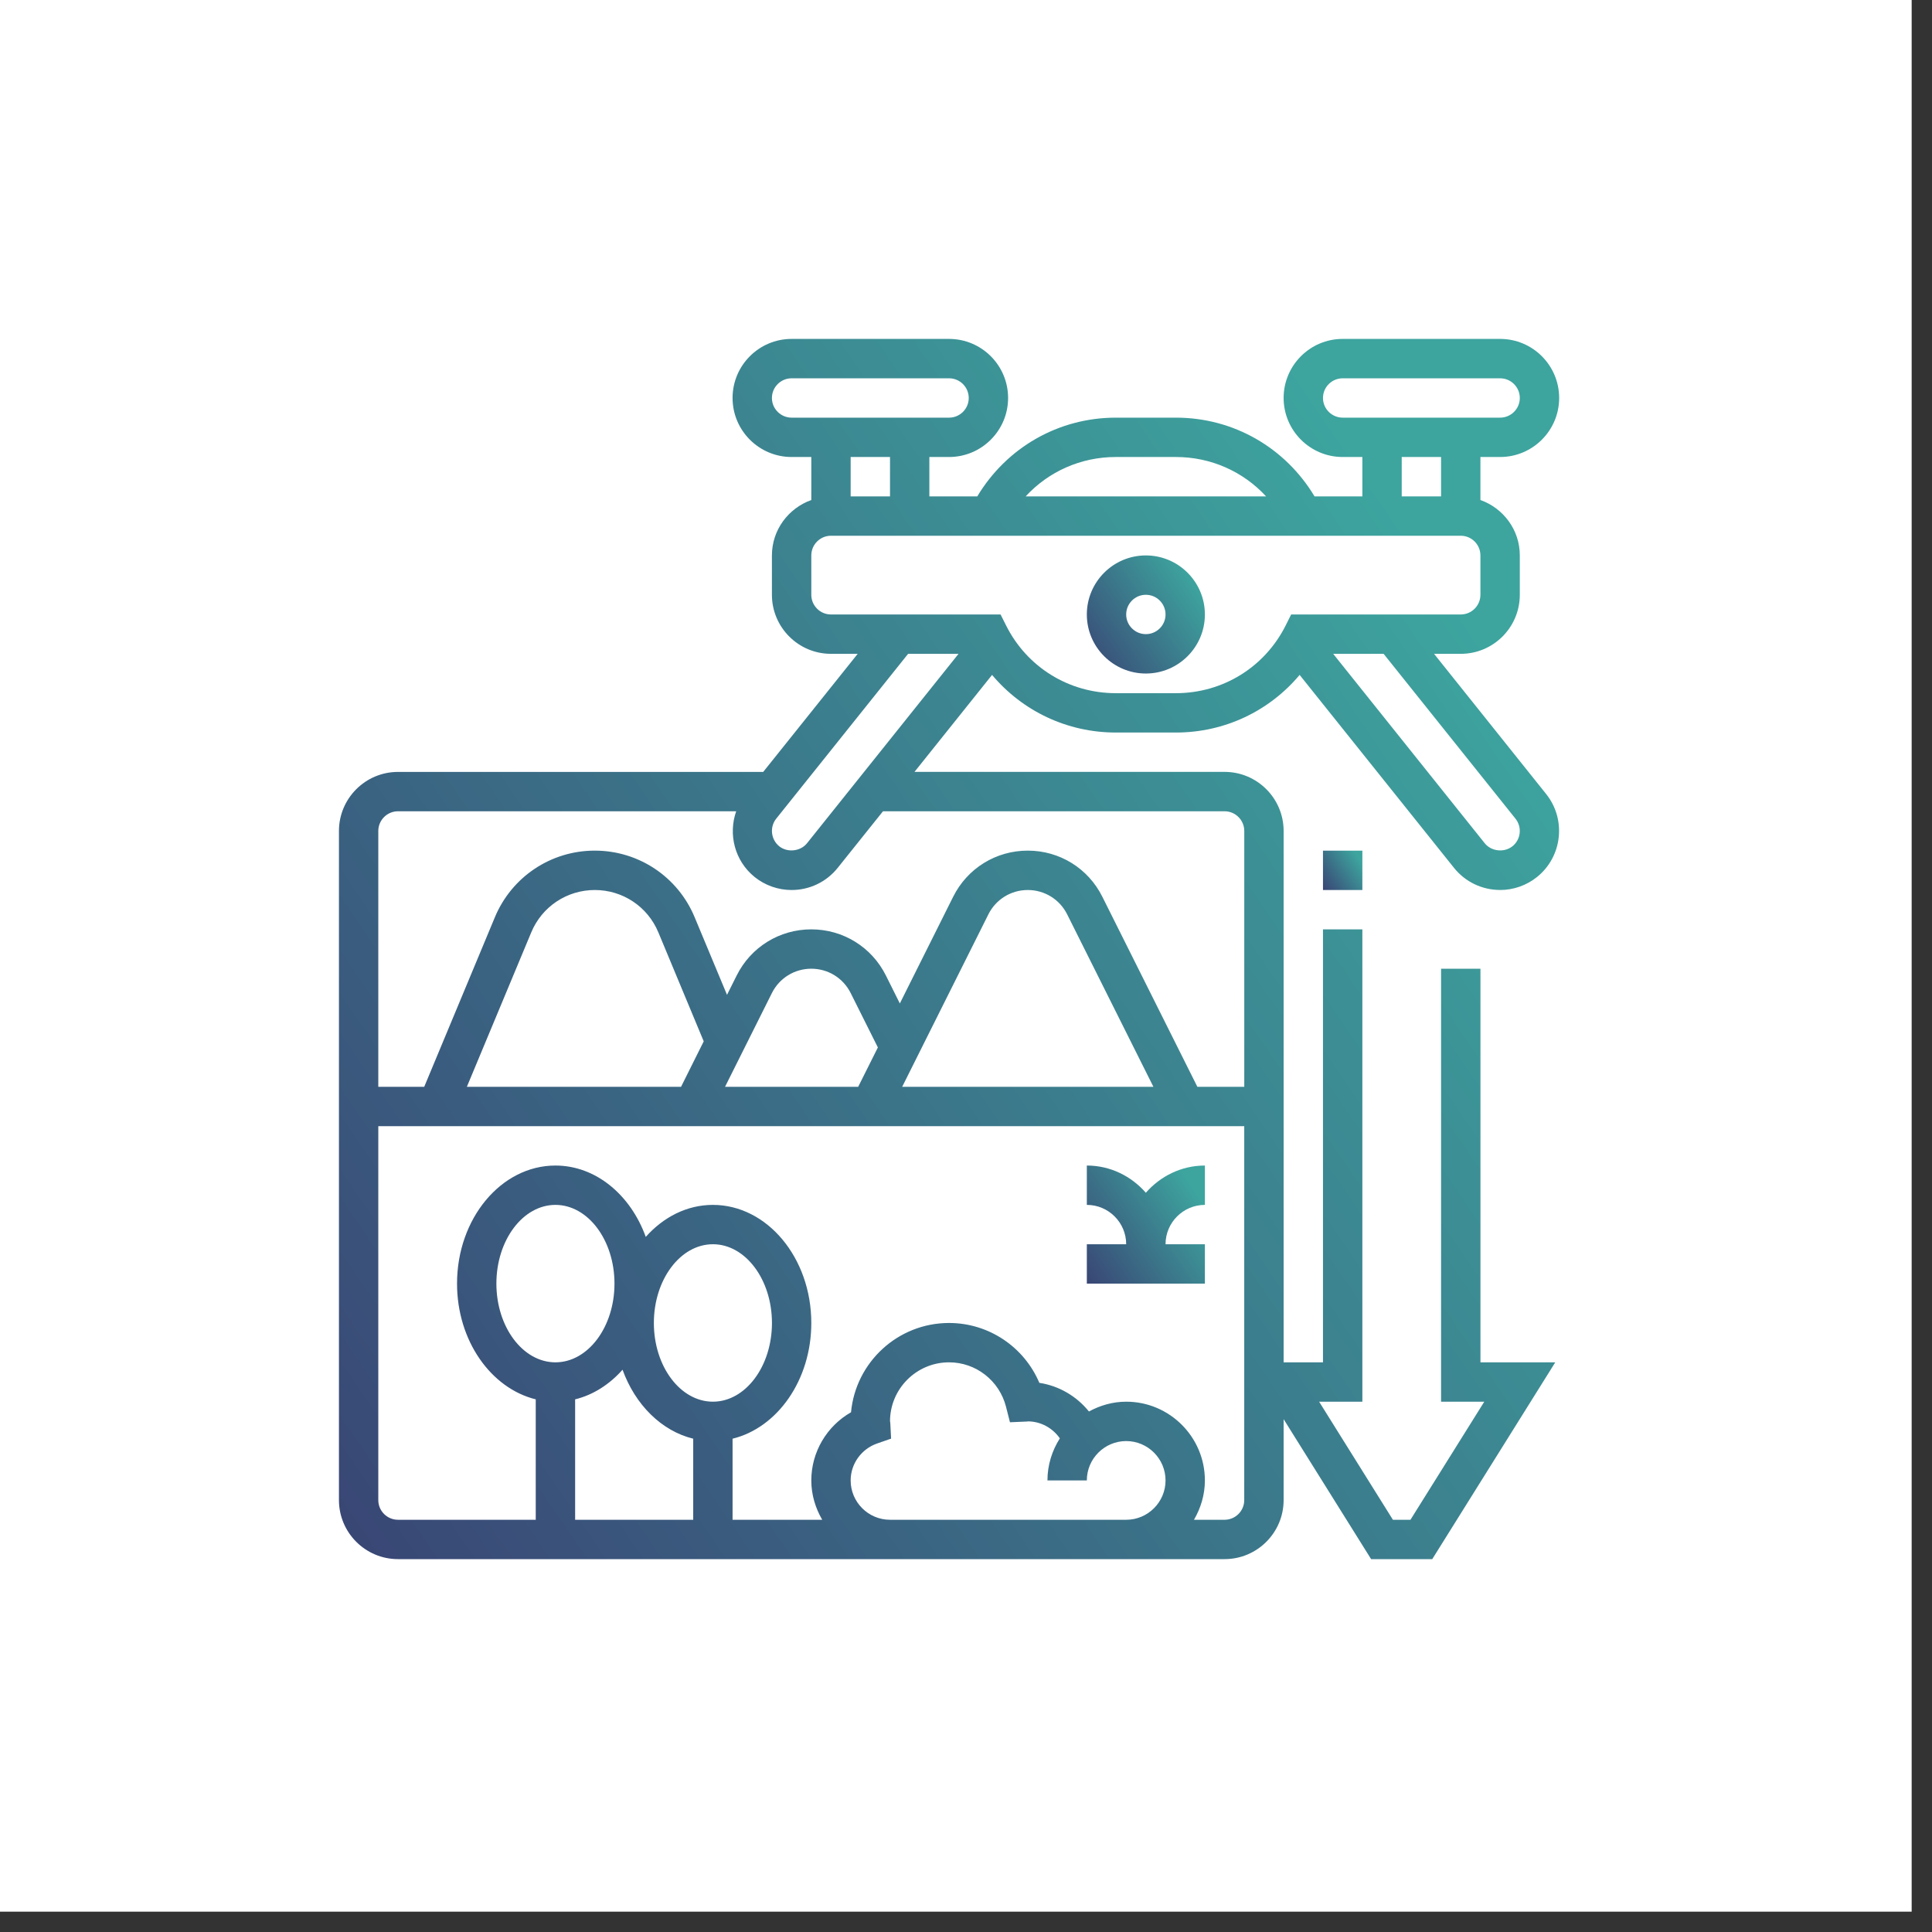 <svg width="57" height="57" viewBox="0 0 57 57" fill="none" xmlns="http://www.w3.org/2000/svg">
<rect x="0" y="0" width="57" height="57" fill="#333333" stroke="none"/>
<rect width="56.4" height="56.4" fill="white"/>
<path d="M33.806 16.387C32.846 16.387 32.065 17.168 32.065 18.129C32.065 19.09 32.846 19.871 33.806 19.871C34.767 19.871 35.548 19.09 35.548 18.129C35.548 17.168 34.767 16.387 33.806 16.387ZM33.806 18.709C33.487 18.709 33.226 18.45 33.226 18.129C33.226 17.808 33.487 17.548 33.806 17.548C34.126 17.548 34.387 17.808 34.387 18.129C34.387 18.45 34.126 18.709 33.806 18.709Z" fill="url(#paint0_linear)"/>
<path d="M44.258 26.258C44.651 26.258 45.039 26.122 45.347 25.874C46.094 25.275 46.216 24.176 45.617 23.427L42.309 19.29H43.097C44.058 19.29 44.839 18.509 44.839 17.548V16.387C44.839 15.63 44.351 14.992 43.677 14.752V13.483H44.258C45.219 13.483 46 12.702 46 11.741C46 10.78 45.219 9.999 44.258 9.999H39.613C38.652 9.999 37.871 10.78 37.871 11.741C37.871 12.702 38.652 13.483 39.613 13.483H40.194V14.645H38.783C37.92 13.207 36.392 12.322 34.695 12.322H32.921C31.224 12.322 29.696 13.207 28.833 14.645H27.419V13.483H28C28.961 13.483 29.742 12.702 29.742 11.741C29.742 10.78 28.961 9.999 28 9.999H23.355C22.394 9.999 21.613 10.78 21.613 11.741C21.613 12.702 22.394 13.483 23.355 13.483H23.936V14.752C23.262 14.993 22.774 15.632 22.774 16.387V17.548C22.774 18.509 23.555 19.29 24.516 19.29H25.305L22.517 22.774H11.742C10.781 22.774 10 23.555 10 24.516V44.257C10 45.218 10.781 45.999 11.742 45.999H36.129C37.09 45.999 37.871 45.218 37.871 44.257V41.87L40.452 45.999H42.256L45.885 40.193H43.678V28.58H42.516V41.354H43.791L41.613 44.838H41.095L38.918 41.354H40.194V27.419H39.032V40.193H37.871V24.515C37.871 23.554 37.09 22.773 36.129 22.773H26.98L29.269 19.912C30.165 20.978 31.483 21.612 32.92 21.612H34.694C36.131 21.612 37.449 20.978 38.343 19.912L42.898 25.605C43.23 26.019 43.727 26.257 44.258 26.257L44.258 26.258ZM44.711 24.153C44.911 24.402 44.871 24.77 44.621 24.968C44.377 25.162 43.995 25.119 43.804 24.878L39.333 19.29H40.821L44.711 24.153ZM39.032 11.742C39.032 11.421 39.294 11.161 39.613 11.161H44.258C44.578 11.161 44.839 11.421 44.839 11.742C44.839 12.062 44.578 12.322 44.258 12.322H39.613C39.294 12.322 39.032 12.062 39.032 11.742ZM41.355 13.483H42.516V14.645H41.355V13.483ZM32.92 13.483H34.694C35.726 13.483 36.679 13.913 37.353 14.645H30.26C30.934 13.913 31.888 13.483 32.92 13.483H32.92ZM22.774 11.742C22.774 11.421 23.036 11.161 23.355 11.161H28C28.32 11.161 28.581 11.421 28.581 11.742C28.581 12.062 28.32 12.322 28 12.322H23.355C23.036 12.322 22.774 12.062 22.774 11.742ZM26.258 13.483V14.645H25.097V13.483H26.258ZM26.792 19.29H28.28L23.809 24.879C23.616 25.12 23.233 25.16 22.992 24.97C22.743 24.77 22.702 24.402 22.901 24.153L26.792 19.29ZM16.387 40.193C15.426 40.193 14.645 39.151 14.645 37.87C14.645 36.59 15.426 35.548 16.387 35.548C17.348 35.548 18.129 36.59 18.129 37.87C18.129 39.151 17.348 40.193 16.387 40.193ZM16.968 41.285C17.504 41.154 17.983 40.843 18.367 40.411C18.739 41.441 19.514 42.217 20.452 42.446V44.838H16.968V41.285ZM21.033 41.354C20.072 41.354 19.291 40.312 19.291 39.032C19.291 37.752 20.072 36.709 21.033 36.709C21.994 36.709 22.775 37.752 22.775 39.032C22.775 40.312 21.994 41.354 21.033 41.354ZM26.258 44.838C25.618 44.838 25.097 44.317 25.097 43.677C25.097 43.188 25.412 42.749 25.879 42.587L26.29 42.444L26.268 42.011C26.267 41.976 26.263 41.944 26.258 41.935C26.258 40.974 27.039 40.193 28 40.193C28.793 40.193 29.484 40.733 29.681 41.505L29.797 41.961L30.268 41.941C30.299 41.941 30.33 41.938 30.323 41.935C30.707 41.935 31.056 42.131 31.269 42.436C31.04 42.796 30.903 43.22 30.903 43.677H32.065C32.065 43.037 32.586 42.516 33.226 42.516C33.866 42.516 34.387 43.037 34.387 43.677C34.387 44.317 33.866 44.838 33.226 44.838L26.258 44.838ZM36.129 44.838H35.226C35.425 44.496 35.548 44.102 35.548 43.677C35.548 42.397 34.506 41.354 33.226 41.354C32.827 41.354 32.456 41.465 32.127 41.643C31.764 41.193 31.244 40.886 30.664 40.798C30.215 39.74 29.174 39.032 28 39.032C26.49 39.032 25.245 40.19 25.108 41.666C24.394 42.073 23.936 42.838 23.936 43.677C23.936 44.102 24.059 44.496 24.258 44.838H21.613V42.446C22.937 42.122 23.936 40.716 23.936 39.032C23.936 37.11 22.633 35.548 21.032 35.548C20.266 35.548 19.572 35.908 19.052 36.492C18.605 35.255 17.58 34.387 16.387 34.387C14.786 34.387 13.484 35.949 13.484 37.87C13.484 39.553 14.483 40.959 15.806 41.285V44.838H11.742C11.422 44.838 11.161 44.578 11.161 44.258V33.225H36.709V44.258C36.709 44.578 36.448 44.838 36.129 44.838L36.129 44.838ZM29.161 26.975C29.382 26.534 29.828 26.258 30.323 26.258C30.817 26.258 31.263 26.534 31.484 26.975L34.029 32.064H26.617L29.161 26.975ZM25.319 32.064H21.391L22.774 29.297C22.995 28.856 23.441 28.58 23.936 28.58C24.431 28.58 24.876 28.856 25.097 29.297L25.9 30.903L25.319 32.064ZM20.093 32.064H13.774L15.673 27.509C15.989 26.748 16.726 26.258 17.549 26.258C18.372 26.258 19.108 26.748 19.424 27.509L20.762 30.723L20.093 32.064ZM36.129 23.935C36.448 23.935 36.71 24.195 36.71 24.516V32.064H35.326L32.522 26.456C32.104 25.617 31.26 25.096 30.323 25.096C29.385 25.096 28.541 25.617 28.122 26.456L26.548 29.605L26.136 28.779C25.716 27.94 24.873 27.419 23.935 27.419C22.998 27.419 22.154 27.94 21.735 28.779L21.449 29.351L20.495 27.063C19.999 25.868 18.842 25.096 17.548 25.096C16.255 25.096 15.098 25.868 14.6 27.062L12.516 32.064H11.161V24.516C11.161 24.195 11.423 23.935 11.742 23.935H21.72C21.481 24.614 21.674 25.4 22.266 25.876C22.574 26.123 22.96 26.258 23.355 26.258C23.886 26.258 24.383 26.02 24.715 25.604L26.051 23.935H36.129ZM34.693 20.451H32.919C31.539 20.451 30.298 19.685 29.681 18.45L29.52 18.129H24.516C24.197 18.129 23.936 17.869 23.936 17.548V16.387C23.936 16.066 24.197 15.806 24.516 15.806H43.097C43.416 15.806 43.677 16.066 43.677 16.387V17.548C43.677 17.869 43.416 18.129 43.097 18.129H38.093L37.933 18.45C37.315 19.685 36.074 20.451 34.693 20.451H34.693Z" fill="url(#paint1_linear)"/>
<path d="M39.032 25.097H40.194V26.258H39.032V25.097Z" fill="url(#paint2_linear)"/>
<path d="M33.806 35.19C33.38 34.702 32.761 34.387 32.065 34.387V35.548C32.705 35.548 33.226 36.069 33.226 36.709H32.065V37.871H35.548V36.709H34.387C34.387 36.069 34.908 35.548 35.548 35.548V34.387C34.852 34.387 34.233 34.702 33.806 35.19Z" fill="url(#paint3_linear)"/>
<defs>
<linearGradient id="paint0_linear" x1="35.031" y1="16.807" x2="31.465" y2="19.242" gradientUnits="userSpaceOnUse">
<stop stop-color="#3DA49E"/>
<stop offset="1" stop-color="#394273"/>
</linearGradient>
<linearGradient id="paint1_linear" x1="40.648" y1="14.345" x2="3.808" y2="39.504" gradientUnits="userSpaceOnUse">
<stop stop-color="#3DA49E"/>
<stop offset="1" stop-color="#394273"/>
</linearGradient>
<linearGradient id="paint2_linear" x1="40.021" y1="25.237" x2="38.833" y2="26.048" gradientUnits="userSpaceOnUse">
<stop stop-color="#3DA49E"/>
<stop offset="1" stop-color="#394273"/>
</linearGradient>
<linearGradient id="paint3_linear" x1="35.031" y1="34.807" x2="31.465" y2="37.242" gradientUnits="userSpaceOnUse">
<stop stop-color="#3DA49E"/>
<stop offset="1" stop-color="#394273"/>
</linearGradient>
</defs>
</svg>
